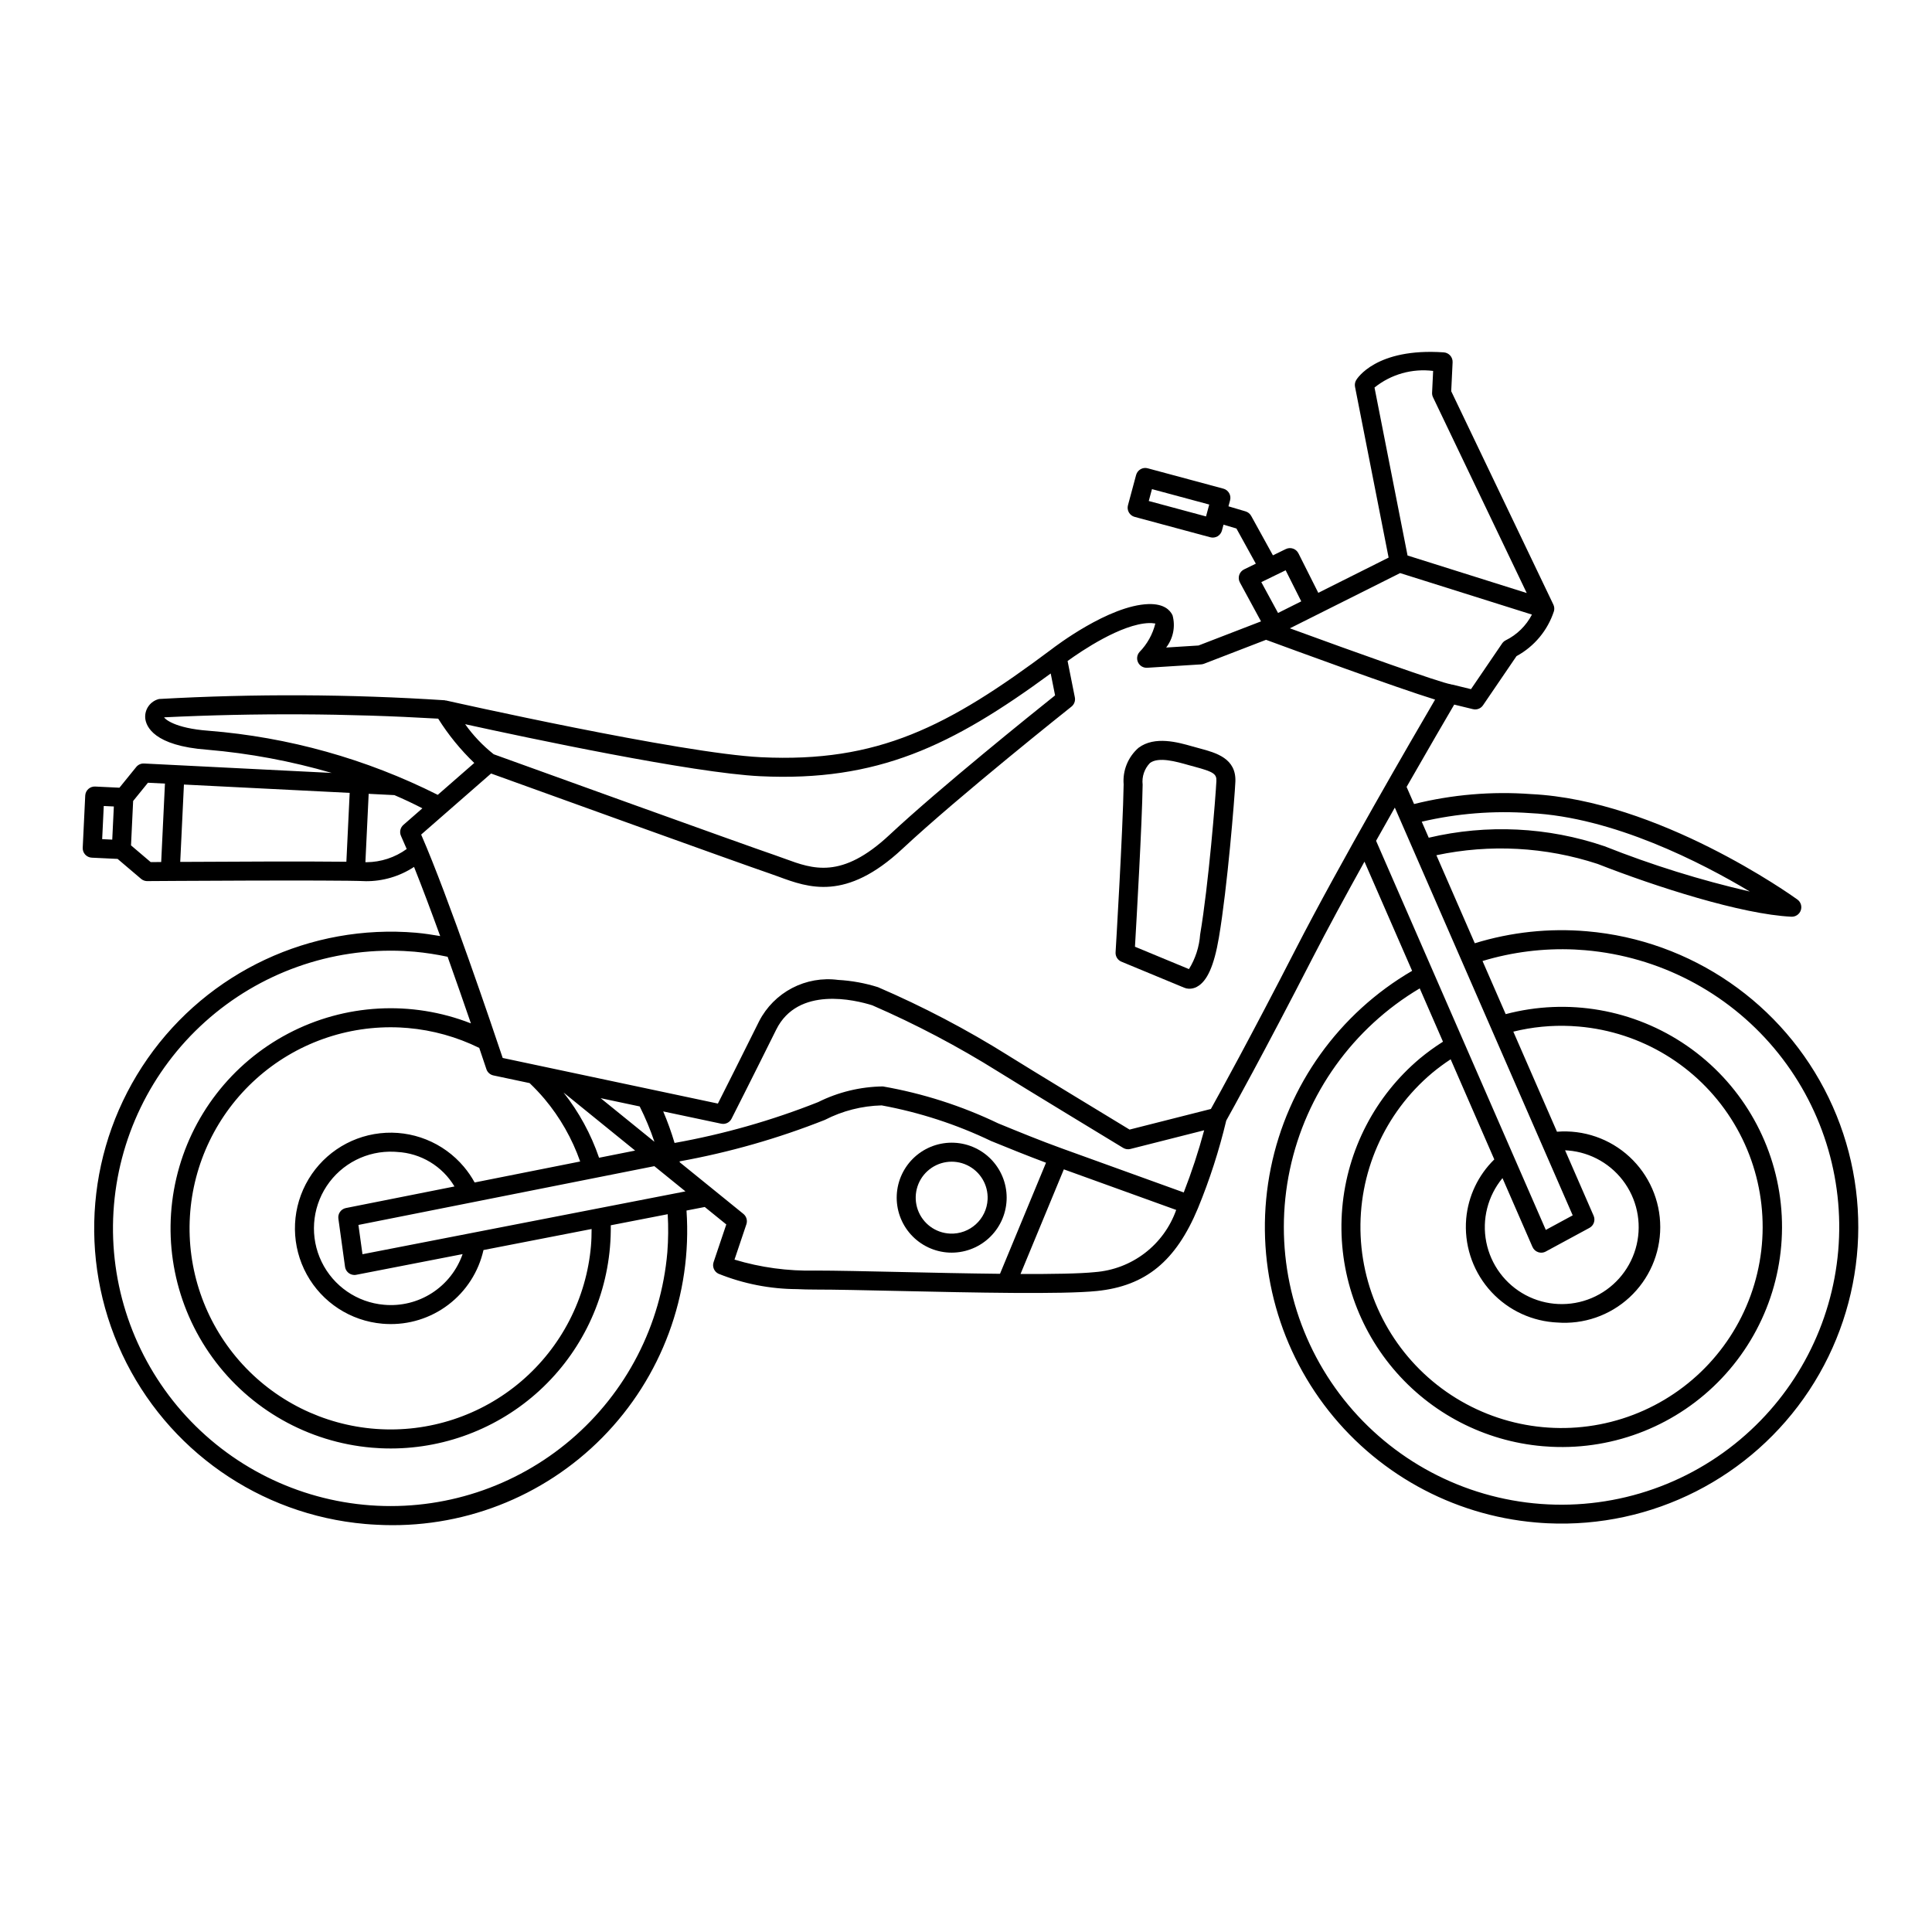 <?xml version="1.0" encoding="UTF-8"?>
<!-- Uploaded to: ICON Repo, www.iconrepo.com, Generator: ICON Repo Mixer Tools -->
<svg fill="#000000" width="800px" height="800px" version="1.1" viewBox="144 144 512 512" xmlns="http://www.w3.org/2000/svg">
 <g>
  <path d="m564.58 390.8c-10.027-0.871-20.129 0.207-29.746 3.172l-10.176-23.328c14.195-3.012 28.934-2.219 42.723 2.305 15.461 6.059 38.184 13.359 51.348 13.988h-0.004c1.117 0.055 2.133-0.629 2.5-1.684 0.367-1.051 0-2.223-0.902-2.875-1.492-1.074-36.844-26.316-70.57-27.934-10.414-0.77-20.879 0.117-31.012 2.633l-1.98-4.535c5.871-10.273 10.688-18.52 12.621-21.816l4.953 1.207c0.156 0.039 0.316 0.062 0.477 0.07 0.879 0.043 1.711-0.375 2.203-1.098l8.871-13.02c4.715-2.559 8.266-6.824 9.926-11.922 0.16-0.586 0.102-1.207-0.16-1.754l-27.066-56.535 0.367-7.656v-0.004c0.066-1.363-0.973-2.535-2.336-2.633-17.977-1.254-23.012 7.004-23.223 7.356v0.004c-0.312 0.531-0.418 1.156-0.301 1.762l8.902 45.266-18.637 9.336-5.258-10.461c-0.617-1.234-2.113-1.742-3.356-1.133l-3.406 1.66-5.762-10.449c-0.32-0.578-0.855-1.012-1.488-1.199l-4.535-1.344 0.43-1.594h-0.004c0.176-0.645 0.086-1.332-0.25-1.91-0.332-0.582-0.879-1.004-1.527-1.176l-20.039-5.394c-0.645-0.184-1.336-0.094-1.914 0.246-0.574 0.336-0.996 0.883-1.172 1.527l-2.156 8.016c-0.176 0.645-0.086 1.332 0.246 1.91 0.332 0.582 0.883 1.004 1.527 1.176l20.039 5.398c0.648 0.176 1.336 0.086 1.914-0.246 0.578-0.336 1.004-0.887 1.176-1.531l0.418-1.559 3.422 1.016 5.141 9.32-3.109 1.516c-0.617 0.301-1.086 0.84-1.297 1.496-0.211 0.652-0.145 1.367 0.184 1.969l5.598 10.312-16.559 6.391-8.578 0.539c1.871-2.426 2.5-5.59 1.688-8.547-0.68-1.426-2.309-3.074-6.371-2.969-10.516 0.336-24.887 11.355-25.723 12.004-27.453 20.547-45.969 30.066-76.938 28.582-21.266-1.02-82.914-14.906-83.531-15.043-0.082-0.02-0.156 0.027-0.238 0.016l0.008-0.059v-0.004c-25.23-1.645-50.539-1.758-75.785-0.34-2.312 0.559-3.871 2.723-3.668 5.094 0.215 2.16 2.254 7.301 16.422 8.344 11.176 0.953 22.227 3.016 32.996 6.152l-49.723-2.496h-0.004c-0.801-0.039-1.574 0.305-2.078 0.93l-4.449 5.484-6.434-0.309h0.004c-0.668-0.031-1.32 0.203-1.816 0.652-0.492 0.449-0.789 1.074-0.82 1.742l-0.664 13.82c-0.031 0.668 0.203 1.32 0.652 1.816 0.449 0.492 1.078 0.789 1.746 0.82l6.848 0.328 6.215 5.281c0.422 0.363 0.953 0.57 1.508 0.598 0.047 0.004 0.09 0 0.137 0 0.504-0.004 50.195-0.348 57.746 0.016l0.098 0.004v0.004c4.566 0.047 9.043-1.273 12.855-3.781 2.176 5.445 4.574 11.848 6.926 18.324-2.098-0.355-4.207-0.688-6.363-0.875v-0.004c-27.977-2.391-55.105 10.316-71.176 33.34-16.07 23.027-18.645 52.871-6.754 78.309 11.895 25.434 36.445 42.598 64.418 45.031 1.012 0.09 2.023 0.156 3.027 0.203 22.336 1.223 44.125-7.195 59.832-23.121 15.707-15.926 23.824-37.828 22.293-60.145l4.836-0.941 5.707 4.625-3.363 9.984v0.004c-0.402 1.195 0.137 2.5 1.262 3.062 6.621 2.672 13.688 4.059 20.828 4.094 1.527 0.07 3.141 0.113 4.844 0.113 5.281 0 13.398 0.18 22.43 0.379 19.207 0.422 43.109 0.941 52.211 0.004 12.918-1.328 20.93-7.894 26.793-21.957l-0.004 0.004c3.098-7.527 5.602-15.289 7.492-23.207 1.289-2.312 10.094-18.168 22.828-42.992 3.969-7.731 8.859-16.734 13.805-25.633l12.625 28.938c-19.367 11.281-32.992 30.297-37.449 52.258-4.461 21.965 0.668 44.785 14.094 62.73 13.43 17.941 33.883 29.297 56.211 31.207 1.023 0.09 2.047 0.156 3.07 0.207h-0.004c27.695 1.301 54.027-12.082 69.305-35.219 15.277-23.141 17.238-52.613 5.16-77.57-12.074-24.957-36.398-41.711-64.023-44.094zm-100.97-109.94-15.176-4.09 0.848-3.148 15.176 4.086zm-162.99 193.25c-1.203 13.961-7.859 26.883-18.523 35.977-10.664 9.09-24.48 13.613-38.457 12.59-13.977-1.023-26.988-7.508-36.215-18.051-9.23-10.547-13.934-24.301-13.094-38.289 0.84-13.988 7.156-27.082 17.578-36.449 10.422-9.367 24.117-14.25 38.113-13.594 0.691 0.035 1.387 0.078 2.078 0.141 6.574 0.57 12.984 2.359 18.906 5.273 1.145 3.375 1.863 5.527 1.895 5.625h-0.004c0.281 0.848 0.992 1.484 1.867 1.668l9.59 2.031c1.391 1.328 2.707 2.727 3.949 4.191 4.125 4.914 7.324 10.531 9.449 16.586l-27.969 5.559v-0.004c-0.812-1.477-1.766-2.871-2.852-4.16-5.453-6.481-13.781-9.812-22.199-8.879-8.418 0.93-15.816 6.004-19.719 13.523-3.902 7.516-3.793 16.488 0.289 23.906 4.082 7.422 11.602 12.316 20.043 13.043 0.332 0.027 0.66 0.051 0.992 0.066 5.918 0.297 11.75-1.504 16.469-5.09 4.719-3.582 8.023-8.719 9.324-14.5l28.652-5.574c-0.008 1.465-0.035 2.934-0.164 4.41zm-65.184 5.598c0.164 1.199 1.164 2.113 2.375 2.168 0.199 0.012 0.402-0.004 0.598-0.043l28.18-5.481h0.004c-1.477 4.238-4.324 7.863-8.098 10.297-3.769 2.434-8.246 3.535-12.719 3.129-7.141-0.613-13.43-4.945-16.551-11.398-3.121-6.453-2.609-14.074 1.34-20.055 3.953-5.981 10.762-9.438 17.926-9.098 0.258 0.012 0.52 0.031 0.781 0.051l-0.004 0.004c6.266 0.328 11.953 3.758 15.172 9.145l-28.762 5.715c-1.309 0.258-2.191 1.496-2.004 2.816zm67.32-28.891v-0.004c-2.137-6.254-5.32-12.102-9.418-17.289l18.977 15.391zm-62.695 25.566-1.074-7.762 78.418-15.578 8.246 6.688zm77.367-29.801-14.25-11.555 10.348 2.191v-0.004c1.516 3.027 2.82 6.156 3.902 9.363zm147.48-8.695-21.559 5.465c-4.731-2.871-26.664-16.184-32.133-19.613v-0.008c-11.039-6.914-22.594-12.973-34.555-18.125-3.422-1.074-6.965-1.719-10.547-1.918-4.191-0.555-8.453 0.199-12.199 2.156-3.746 1.961-6.797 5.027-8.734 8.785-4.688 9.453-9.113 18.223-10.93 21.828l-57.031-12.086c-2.512-7.496-14.336-42.555-21.609-59.199l18.527-16.184c9.902 3.578 66.191 23.902 73.738 26.461 0.789 0.266 1.59 0.562 2.406 0.859 7.981 2.945 17.918 6.594 32.863-7.356 15.078-14.07 44.504-37.449 44.797-37.684 0.738-0.586 1.09-1.539 0.902-2.469l-1.922-9.625c3.586-2.598 14.203-9.82 21.594-10.055 0.262-0.008 0.488-0.008 0.684 0.004v0.004c0.328 0.02 0.652 0.059 0.977 0.113-0.707 2.856-2.16 5.465-4.215 7.57-0.664 0.766-0.801 1.855-0.348 2.762 0.449 0.91 1.402 1.457 2.414 1.395l14.289-0.898c0.258-0.016 0.508-0.074 0.75-0.164l16.449-6.348c6.398 2.359 34.41 12.648 44.797 15.844-5.801 9.91-25.344 43.539-37.012 66.277-11.836 23.062-20.266 38.371-22.395 42.199zm48.734-79.867 47.141 108.06-7.129 3.859-44.98-103.12c1.684-3.004 3.348-5.953 4.973-8.809zm36.488 116.45 0.004-0.008c0.281 0.645 0.82 1.145 1.488 1.371 0.227 0.078 0.461 0.125 0.699 0.137 0.461 0.023 0.914-0.082 1.32-0.301l11.574-6.266c1.152-0.621 1.633-2.023 1.109-3.223l-7.562-17.34h0.012c0.262 0.012 0.527 0.031 0.793 0.055v-0.004c6.109 0.508 11.664 3.734 15.129 8.789 3.465 5.055 4.473 11.398 2.746 17.277-1.727 5.879-6.004 10.668-11.652 13.047-5.648 2.375-12.066 2.086-17.477-0.789-5.41-2.875-9.242-8.031-10.434-14.043-1.191-6.012 0.387-12.238 4.293-16.961zm-10.125-23.207 0.004-0.008c-4.277 4.18-6.922 9.75-7.453 15.711-0.57 6.699 1.539 13.352 5.867 18.496 4.328 5.144 10.52 8.363 17.219 8.949 0.328 0.027 0.648 0.051 0.973 0.066h0.004c7.051 0.559 14.016-1.852 19.211-6.652 5.199-4.801 8.152-11.555 8.152-18.629 0-7.074-2.957-13.828-8.152-18.629-5.195-4.801-12.16-7.211-19.215-6.648l-11.57-26.52 0.004-0.004c4.992-1.23 10.137-1.734 15.273-1.488 0.691 0.035 1.387 0.078 2.078 0.141 16.512 1.422 31.418 10.441 40.34 24.406 8.918 13.961 10.836 31.281 5.191 46.859-5.648 15.574-18.219 27.641-34.016 32.645-15.797 5-33.02 2.371-46.605-7.113-13.586-9.488-21.984-24.754-22.73-41.305-0.742-16.555 6.254-32.512 18.934-43.18 1.57-1.305 3.215-2.519 4.922-3.637zm9.5-91.781c22.02 1.055 45.477 13.156 58.234 20.793v-0.004c-13.125-3.023-26.004-7.039-38.523-12.008-15.008-5.117-31.156-5.898-46.586-2.258l-1.852-4.246c9.406-2.199 19.09-2.965 28.727-2.277zm-41.246-112.78c4.367-3.512 9.973-5.102 15.535-4.402l-0.277 5.773v-0.004c-0.02 0.418 0.066 0.832 0.246 1.211l24.836 51.879-31.586-9.945zm6.789 49.172 34.93 10.996v0.004c-1.531 2.949-3.957 5.336-6.938 6.809-0.387 0.191-0.723 0.484-0.965 0.844l-8.246 12.105-5.078-1.238-0.012 0.047c-0.086-0.02-0.152-0.086-0.238-0.098-2.652-0.367-25.664-8.602-42.668-14.832zm-30.34-0.742 4.137 8.234-6.148 3.078-4.438-8.172zm-139.25 54.574c31.055 1.488 50.797-7.992 76.992-27.223l1.156 5.801c-5.727 4.574-30.43 24.418-43.898 36.988-12.676 11.832-20.301 9.027-27.684 6.312-0.855-0.316-1.695-0.625-2.527-0.906-7.758-2.625-69.461-24.91-74.664-26.793v-0.004c-2.891-2.281-5.434-4.961-7.566-7.961 16.391 3.594 60.324 12.93 78.191 13.785zm-157.97-15.602v-0.004c24.199-1.172 48.449-1.055 72.637 0.352 2.695 4.293 5.906 8.234 9.562 11.742l-9.676 8.449c-18.957-9.535-39.582-15.305-60.734-16.988-9.195-0.672-11.664-3.231-11.789-3.555zm49.18 20.016-0.875 18.25c-10.562-0.129-31.93-0.027-44.031 0.043l0.98-20.5zm-62.922 12.391-2.672-0.129 0.422-8.785 2.672 0.129zm4.973 1.52 0.562-11.758 3.926-4.84 4.504 0.227-0.996 20.785-2.785 0.02zm62.391 4.461h-0.027l-0.25-0.008 0.867-18.113 6.82 0.344c2.539 1.086 5.012 2.25 7.414 3.496l-5.027 4.391h-0.004c-0.836 0.73-1.094 1.926-0.633 2.938 0.477 1.055 0.984 2.215 1.508 3.457-3.106 2.25-6.836 3.473-10.668 3.5zm79.742 103.36c-1.664 19.285-10.855 37.133-25.586 49.688s-33.812 18.801-53.113 17.387c-19.301-1.414-37.27-10.375-50.012-24.941-12.742-14.566-19.234-33.566-18.07-52.887 1.168-19.316 9.895-37.398 24.297-50.328 14.402-12.93 33.316-19.664 52.648-18.75 0.941 0.047 1.891 0.109 2.84 0.191h-0.004c2.949 0.273 5.875 0.723 8.77 1.344 2.289 6.418 4.43 12.582 6.172 17.652-15.762-6.172-33.43-5.191-48.41 2.688-14.984 7.879-25.805 21.875-29.656 38.359-3.852 16.48-0.355 33.824 9.586 47.527 9.938 13.699 25.34 22.41 42.207 23.863 0.762 0.066 1.516 0.117 2.277 0.152h-0.004c15.059 0.707 29.809-4.445 41.152-14.371 11.344-9.93 18.402-23.867 19.699-38.887 0.168-1.949 0.238-3.894 0.215-5.828l15.09-2.934h-0.004c0.199 3.359 0.168 6.723-0.094 10.074zm61.73 5.238c-9.074-0.199-17.23-0.375-22.539-0.379l-0.004 0.004c-7.238 0.168-14.457-0.812-21.391-2.906l3.152-9.363c0.336-0.996 0.016-2.098-0.801-2.758l-8.863-7.188-0.008-0.031-0.027 0.004-7.945-6.441c-0.02-0.09-0.051-0.172-0.07-0.262l0.004 0.004c13.172-2.379 26.074-6.062 38.512-10.992 4.664-2.398 9.809-3.711 15.047-3.84 10.047 1.852 19.801 5.023 29.008 9.441 4.746 1.945 9.641 3.914 14.547 5.75l-12.195 29.438c-8.586-0.09-17.965-0.293-26.43-0.48zm51.586 0.035c-4.043 0.414-11.262 0.527-19.719 0.492l11.48-27.727 29.773 10.754c-1.605 4.539-4.496 8.516-8.32 11.441-3.824 2.926-8.418 4.676-13.219 5.039zm23.539-21.113-32.324-11.676c-5.637-2.035-11.32-4.363-16.812-6.617h-0.008c-9.695-4.656-19.988-7.957-30.586-9.805-5.965 0.074-11.836 1.496-17.176 4.16-12.285 4.871-25.027 8.496-38.035 10.82-0.844-2.84-1.848-5.633-3.008-8.359l15.348 3.25c1.117 0.246 2.258-0.301 2.766-1.324 0 0 5.688-11.215 11.828-23.594 5.762-11.613 20.941-7.871 25.453-6.457 11.551 5.023 22.715 10.902 33.391 17.586 6.156 3.859 33.098 20.203 33.098 20.203 0.578 0.352 1.273 0.457 1.93 0.289l19.547-4.953h-0.004c-1.5 5.586-3.309 11.086-5.41 16.473zm147.49 65.449c-15.727 13.246-36.277 19.305-56.672 16.715-20.398-2.594-38.777-13.605-50.691-30.363-11.91-16.758-16.266-37.738-12.008-57.855 4.254-20.113 16.734-37.531 34.414-48.027l6.164 14.129c-2.137 1.352-4.184 2.836-6.129 4.449-11.84 9.957-19.234 24.211-20.566 39.625-1.328 15.414 3.519 30.723 13.48 42.562 9.957 11.836 24.211 19.234 39.625 20.562 0.754 0.066 1.5 0.117 2.25 0.152h-0.004c17.012 0.836 33.535-5.801 45.238-18.172 11.703-12.371 17.418-29.238 15.637-46.176-1.777-16.938-10.867-32.25-24.883-41.922-14.02-9.668-31.562-12.73-48.027-8.383l-6.141-14.078c7.914-2.391 16.172-3.422 24.43-3.047 0.938 0.047 1.887 0.109 2.832 0.191 19.445 1.676 37.43 11.008 49.996 25.945 12.562 14.938 18.68 34.25 17.004 53.699-1.68 19.445-11.012 37.426-25.949 49.992z"/>
  <path d="m410.76 462.09c0.184-3.859-1.172-7.633-3.769-10.496-2.598-2.859-6.227-4.57-10.086-4.754s-7.637 1.172-10.496 3.769-4.57 6.227-4.758 10.086c-0.184 3.859 1.172 7.637 3.769 10.496 2.602 2.859 6.231 4.57 10.09 4.758 3.859 0.18 7.629-1.18 10.488-3.777s4.574-6.223 4.762-10.082zm-15.012 8.824c-3.852-0.184-7.211-2.668-8.516-6.297-1.301-3.629-0.289-7.688 2.562-10.277 2.856-2.594 6.988-3.215 10.477-1.57 3.488 1.645 5.641 5.231 5.457 9.082-0.258 5.254-4.723 9.309-9.98 9.062z"/>
  <path d="m461.91 342.33-1.992-0.547c-3.703-1.055-9.891-2.812-14.168 0.371h-0.004c-2.793 2.422-4.269 6.031-3.969 9.715-0.191 12.062-2.113 44.184-2.137 44.508v0.004c-0.062 1.07 0.559 2.066 1.551 2.477l16.617 6.887c0.391 0.168 0.805 0.262 1.227 0.277 0.758 0.031 1.508-0.148 2.168-0.516 2.699-1.438 4.547-5.574 5.812-13.023 2.262-13.297 4.164-36.969 4.367-41.254 0.305-6.266-5.117-7.727-9.473-8.898zm0.141 49.309c-0.234 3.258-1.25 6.406-2.965 9.184l-14.309-5.93c0.41-6.977 1.871-32.43 2.035-42.941-0.25-2.113 0.461-4.223 1.941-5.754 2.285-1.707 6.977-0.367 10.262 0.566l1.59 0.434c4.981 1.34 5.84 1.906 5.75 3.793-0.203 4.223-2.082 27.555-4.305 40.648z"/>
 </g>
</svg>